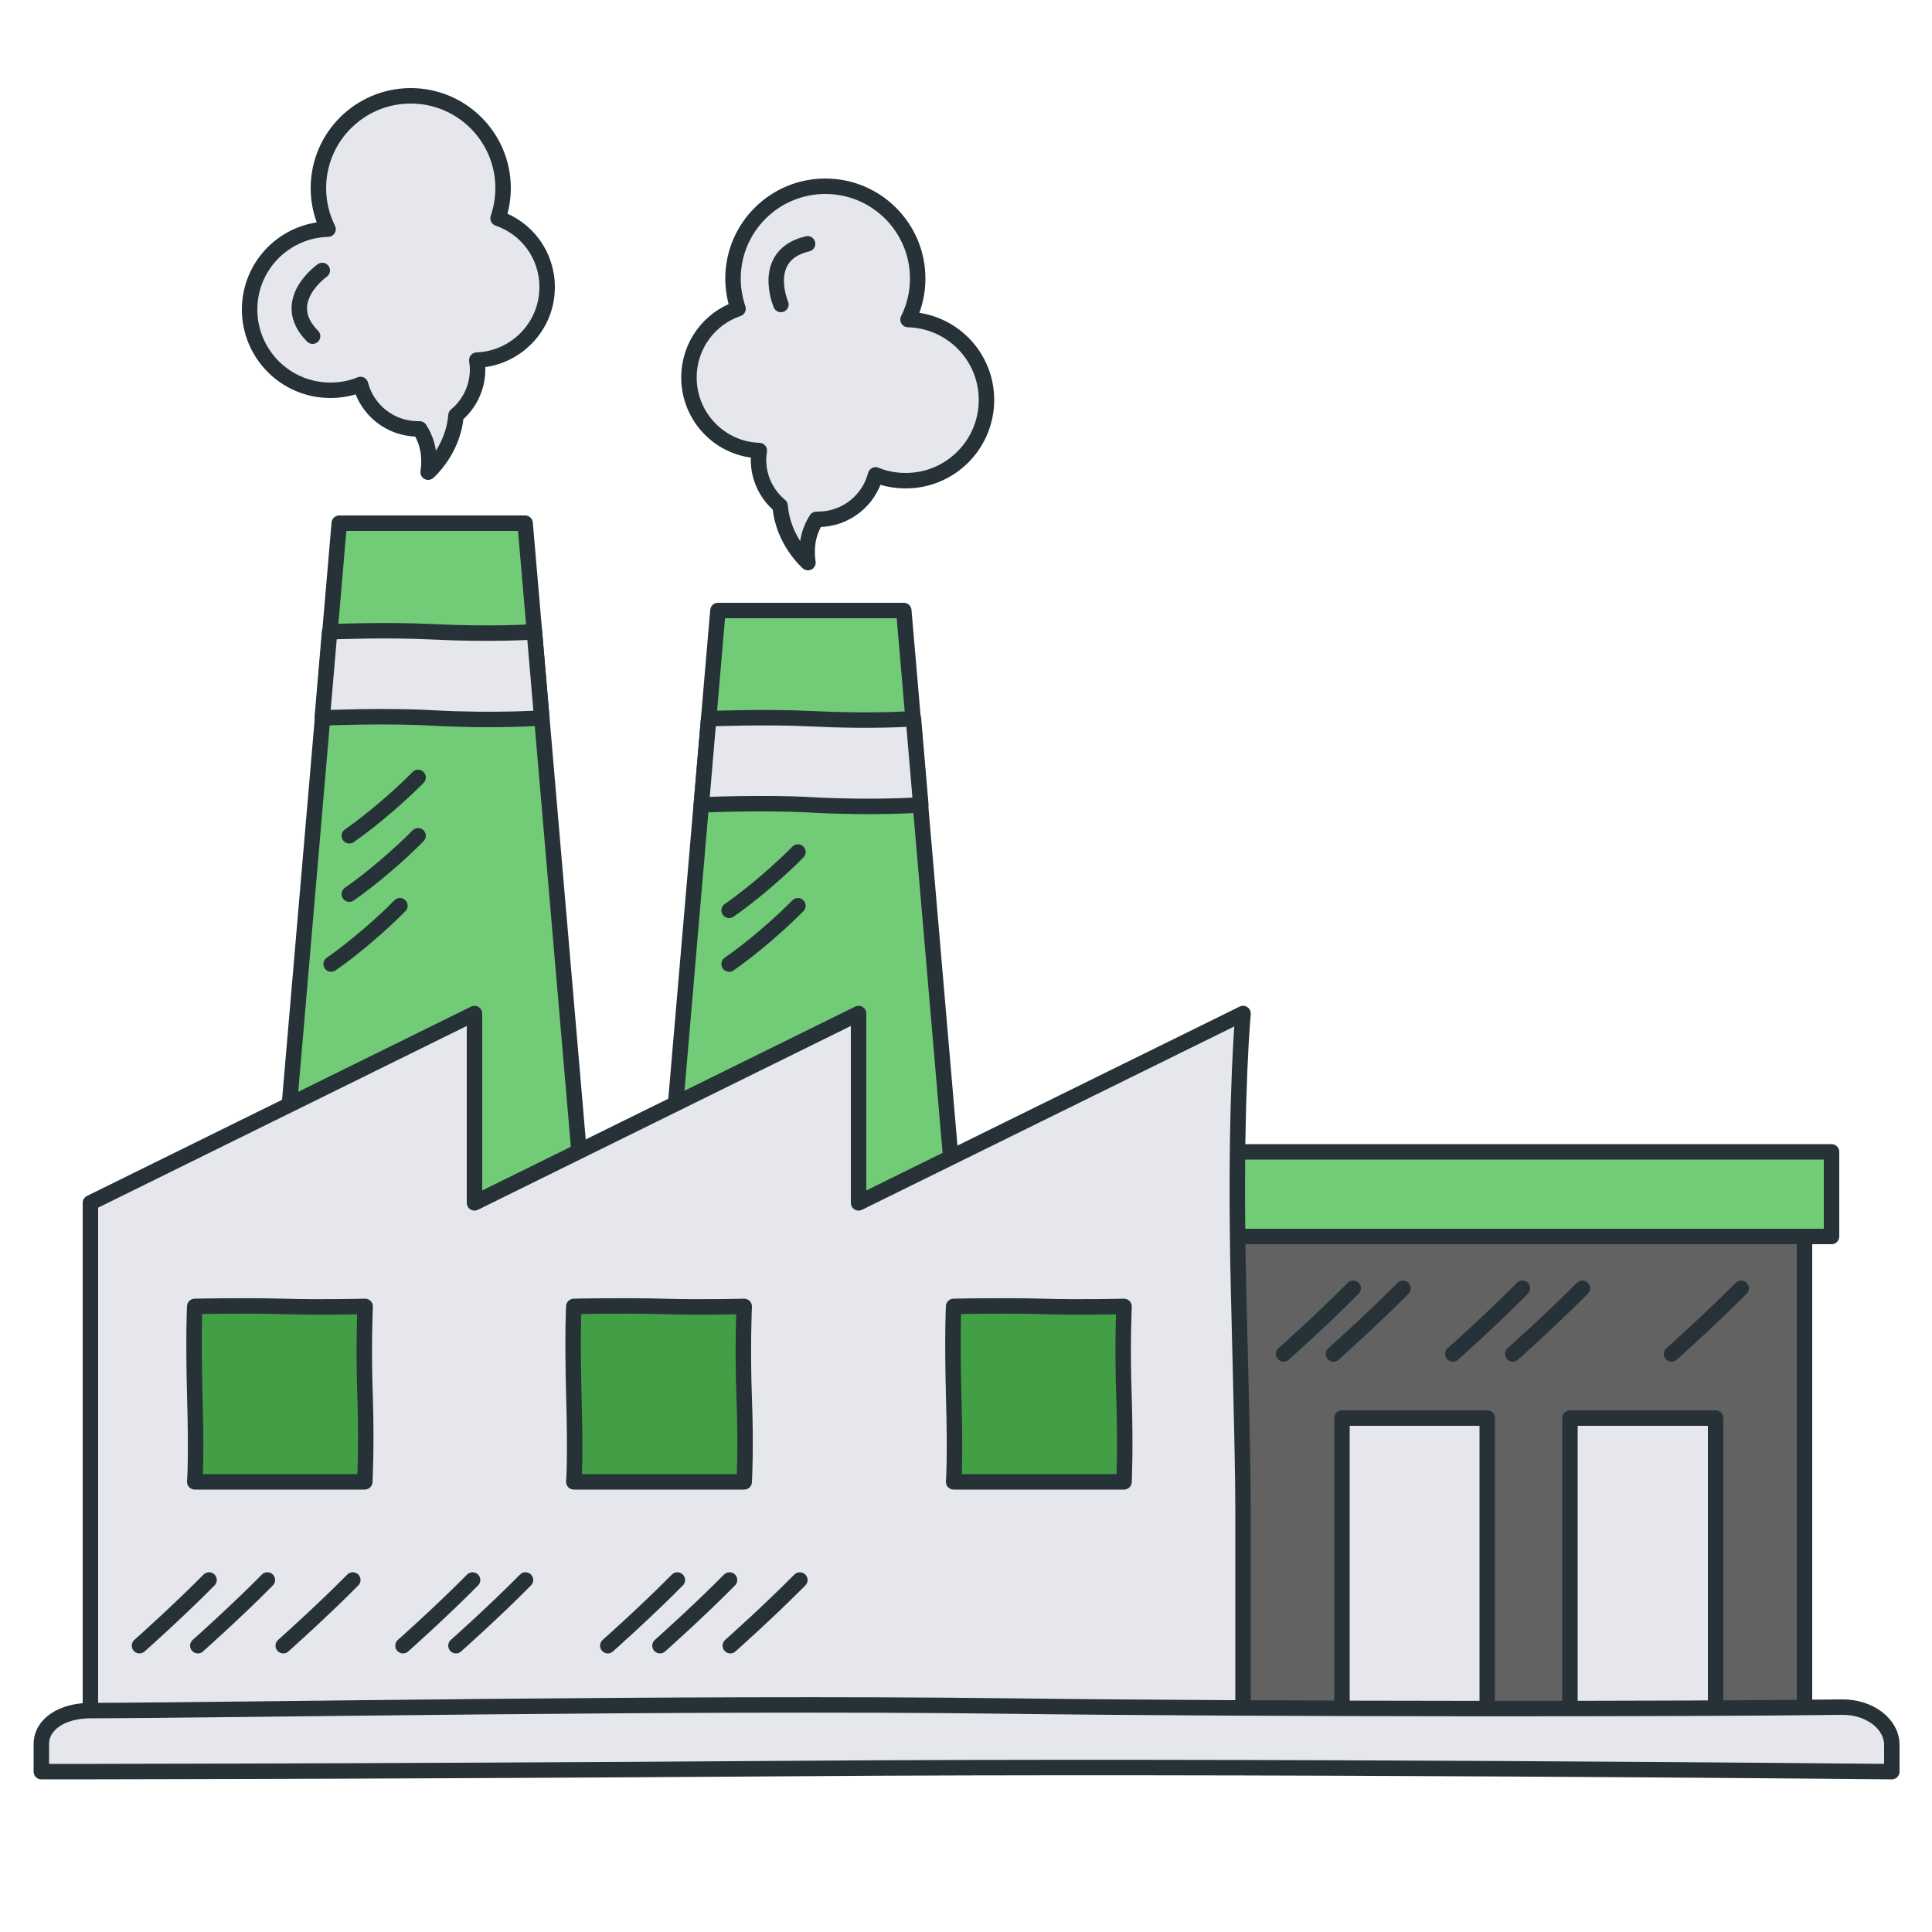<?xml version="1.0" encoding="UTF-8"?> <svg xmlns="http://www.w3.org/2000/svg" xmlns:xlink="http://www.w3.org/1999/xlink" version="1.1" id="Слой_1" x="0px" y="0px" viewBox="0 0 500 500" xml:space="preserve"> <g> <g> <g> <polygon fill="#626262" stroke="#263238" stroke-width="4" stroke-linejoin="round" stroke-miterlimit="10" points="467,442.9 303,444.4 307.9,311 467,311 "></polygon> <rect x="309" y="298.1" fill="#72CC77" stroke="#263238" stroke-width="4" stroke-linejoin="round" stroke-miterlimit="10" width="165" height="21.9"></rect> <polygon fill="#E5E7EC" stroke="#263238" stroke-width="4" stroke-linecap="round" stroke-linejoin="round" stroke-miterlimit="10" points=" 444,443.1 406.3,443.7 406.3,367 444,367 "></polygon> <rect x="347.3" y="367" fill="#E5E7EC" stroke="#263238" stroke-width="4" stroke-linecap="round" stroke-linejoin="round" stroke-miterlimit="10" width="37.6" height="76.7"></rect> </g> <polygon fill="#72CC77" stroke="#263238" stroke-width="4" stroke-linejoin="round" stroke-miterlimit="10" points="250.1,346.8 169.6,346.8 185.8,158 233.9,158 "></polygon> <path fill="#E5E7EC" stroke="#263238" stroke-width="4" stroke-linecap="round" stroke-linejoin="round" stroke-miterlimit="10" d=" M181.5,208.3c0,0,16.2-0.7,28.4,0c16.4,0.9,28.4,0,28.4,0l-1.9-22.3c0,0-10.5,0.8-26.5,0c-11.9-0.6-26.5,0-26.5,0L181.5,208.3z"></path> <g> <path fill="#E5E7EC" stroke="#263238" stroke-width="4" stroke-linecap="round" stroke-linejoin="round" stroke-miterlimit="10" d=" M178.3,97.7c0-8.3,5.3-15.3,12.7-17.8c-0.8-2.4-1.3-5.1-1.3-7.8c0-13.2,10.7-23.9,23.9-23.9s23.9,10.7,23.9,23.9 c0,3.8-0.9,7.4-2.5,10.6c11.3,0.3,20.3,9.5,20.3,20.8c0,11.5-9.3,20.9-20.9,20.9c-2.7,0-5.4-0.5-7.8-1.5 c-1.7,6.6-7.7,11.5-14.9,11.5c-0.1,0-0.3,0-0.4,0c-1.4,2.1-3,5.9-2.2,11.2c0,0-6.5-5.6-7.2-14.7c-3.4-2.8-5.6-7.1-5.6-11.9 c0-0.8,0.1-1.6,0.2-2.4C186.5,116.3,178.3,108,178.3,97.7z"></path> <path fill="none" stroke="#263238" stroke-width="4" stroke-linecap="round" stroke-linejoin="round" stroke-miterlimit="10" d=" M202.1,78.8c0,0-5.5-12.8,6.9-15.7"></path> </g> <polygon fill="#72CC77" stroke="#263238" stroke-width="4" stroke-linejoin="round" stroke-miterlimit="10" points="152.1,324.3 71.6,324.3 87.8,135.4 135.9,135.4 "></polygon> <path fill="#E5E7EC" stroke="#263238" stroke-width="4" stroke-linecap="round" stroke-linejoin="round" stroke-miterlimit="10" d=" M222.2,311.3v-49l-99.4,49v-49l-99.4,49c0,0,0,11.1,0,62.7c0,17.8,0,75.9,0,75.9s41.4-4.3,93.1-4.2c24.2,0,50.7-2.6,76.3-1.3 c80.2,4.1,128.9,0,128.9,0s0-16.7,0-53.7c0-16.8-1.3-57.2-1.4-70c-0.5-38.4,1.4-58.4,1.4-58.4L222.2,311.3z"></path> <g> <path fill="#429F46" stroke="#263238" stroke-width="4" stroke-linejoin="round" stroke-miterlimit="10" d="M94.4,383.5H72.7 H50.4c0,0,0.5-5.9,0-22.7c-0.4-15.8,0-22.7,0-22.7s12.6-0.3,23,0c9.9,0.3,21.1,0,21.1,0s-0.5,10.3,0,23.7 C94.9,375.1,94.4,383.5,94.4,383.5z"></path> </g> <g> <path fill="#429F46" stroke="#263238" stroke-width="4" stroke-linejoin="round" stroke-miterlimit="10" d="M192.6,383.5h-21.8 h-22.3c0,0,0.5-5.9,0-22.7c-0.4-15.8,0-22.7,0-22.7s12.6-0.3,23,0c9.9,0.3,21.1,0,21.1,0s-0.5,10.3,0,23.7 C193.1,375.1,192.6,383.5,192.6,383.5z"></path> </g> <g> <path fill="#429F46" stroke="#263238" stroke-width="4" stroke-linejoin="round" stroke-miterlimit="10" d="M290.9,383.5h-21.8 h-22.3c0,0,0.5-5.9,0-22.7c-0.4-15.8,0-22.7,0-22.7s12.6-0.3,23,0c9.9,0.3,21.1,0,21.1,0s-0.5,10.3,0,23.7 C291.3,375.1,290.9,383.5,290.9,383.5z"></path> </g> <path fill="#E5E7EC" stroke="#263238" stroke-width="4" stroke-linecap="round" stroke-linejoin="round" stroke-miterlimit="10" d=" M83.4,185.8c0,0,16.2-0.7,28.4,0c16.4,0.9,28.4,0,28.4,0l-1.9-22.3c0,0-10.5,0.8-26.5,0c-11.9-0.6-26.5,0-26.5,0L83.4,185.8z"></path> <path fill="#E5E7EC" stroke="#263238" stroke-width="4" stroke-linecap="round" stroke-linejoin="round" stroke-miterlimit="10" d=" M141.6,74.3c0-8.3-5.3-15.3-12.7-17.8c0.8-2.4,1.3-5.1,1.3-7.8c0-13.2-10.7-23.9-23.9-23.9S82.4,35.5,82.4,48.7 c0,3.8,0.9,7.4,2.5,10.6c-11.3,0.3-20.3,9.5-20.3,20.8c0,11.5,9.3,20.9,20.9,20.9c2.7,0,5.4-0.5,7.8-1.5 c1.7,6.6,7.7,11.5,14.9,11.5c0.1,0,0.3,0,0.4,0c1.4,2.1,3,5.9,2.2,11.2c0,0,6.5-5.6,7.2-14.7c3.4-2.8,5.6-7.1,5.6-11.9 c0-0.8-0.1-1.6-0.2-2.4C133.5,92.8,141.6,84.5,141.6,74.3z"></path> <path fill="none" stroke="#263238" stroke-width="4" stroke-linecap="round" stroke-linejoin="round" stroke-miterlimit="10" d=" M83.4,70c0,0-11.5,8-2.5,17"></path> <path fill="none" stroke="#263238" stroke-width="4" stroke-linecap="round" stroke-linejoin="round" stroke-miterlimit="10" d=" M90.4,216.3c6.1-4.2,13.7-10.9,17.8-15.1"></path> <path fill="none" stroke="#263238" stroke-width="4" stroke-linecap="round" stroke-linejoin="round" stroke-miterlimit="10" d=" M90.4,231.4c6.1-4.2,13.7-10.9,17.8-15.1"></path> <path fill="none" stroke="#263238" stroke-width="4" stroke-linecap="round" stroke-linejoin="round" stroke-miterlimit="10" d=" M85.7,249.5c6.1-4.2,13.7-10.9,17.8-15.1"></path> <path fill="none" stroke="#263238" stroke-width="4" stroke-linecap="round" stroke-linejoin="round" stroke-miterlimit="10" d=" M188.7,235.6c6.1-4.2,13.7-10.9,17.8-15.1"></path> <path fill="none" stroke="#263238" stroke-width="4" stroke-linecap="round" stroke-linejoin="round" stroke-miterlimit="10" d=" M188.7,249.5c6.1-4.2,13.7-10.9,17.8-15.1"></path> <path fill="none" stroke="#263238" stroke-width="4" stroke-linecap="round" stroke-linejoin="round" stroke-miterlimit="10" d=" M332.2,350.4c0,0,9.8-8.7,18-17"></path> <path fill="none" stroke="#263238" stroke-width="4" stroke-linecap="round" stroke-linejoin="round" stroke-miterlimit="10" d=" M345.1,350.4c0,0,9.8-8.7,18-17"></path> <path fill="none" stroke="#263238" stroke-width="4" stroke-linecap="round" stroke-linejoin="round" stroke-miterlimit="10" d=" M376,350.4c0,0,9.8-8.7,18-17"></path> <path fill="none" stroke="#263238" stroke-width="4" stroke-linecap="round" stroke-linejoin="round" stroke-miterlimit="10" d=" M391.5,350.4c0,0,9.8-8.7,18-17"></path> <path fill="none" stroke="#263238" stroke-width="4" stroke-linecap="round" stroke-linejoin="round" stroke-miterlimit="10" d=" M432.6,350.4c0,0,9.8-8.7,18-17"></path> <g> <path fill="none" stroke="#263238" stroke-width="4" stroke-linecap="round" stroke-linejoin="round" stroke-miterlimit="10" d=" M36.1,425.9c0,0,9.8-8.7,18-17"></path> <path fill="none" stroke="#263238" stroke-width="4" stroke-linecap="round" stroke-linejoin="round" stroke-miterlimit="10" d=" M51.2,425.9c0,0,9.8-8.7,18-17"></path> <path fill="none" stroke="#263238" stroke-width="4" stroke-linecap="round" stroke-linejoin="round" stroke-miterlimit="10" d=" M73.3,425.9c0,0,9.8-8.7,18-17"></path> <path fill="none" stroke="#263238" stroke-width="4" stroke-linecap="round" stroke-linejoin="round" stroke-miterlimit="10" d=" M104.3,425.9c0,0,9.8-8.7,18-17"></path> <path fill="none" stroke="#263238" stroke-width="4" stroke-linecap="round" stroke-linejoin="round" stroke-miterlimit="10" d=" M118,425.9c0,0,9.8-8.7,18-17"></path> <path fill="none" stroke="#263238" stroke-width="4" stroke-linecap="round" stroke-linejoin="round" stroke-miterlimit="10" d=" M157.3,425.9c0,0,9.8-8.7,18-17"></path> <path fill="none" stroke="#263238" stroke-width="4" stroke-linecap="round" stroke-linejoin="round" stroke-miterlimit="10" d=" M170.8,425.9c0,0,9.8-8.7,18-17"></path> <path fill="none" stroke="#263238" stroke-width="4" stroke-linecap="round" stroke-linejoin="round" stroke-miterlimit="10" d=" M189,425.9c0,0,9.8-8.7,18-17"></path> </g> </g> <path fill="#E5E7EC" stroke="#263238" stroke-width="4" stroke-linecap="round" stroke-linejoin="round" stroke-miterlimit="10" d=" M489.6,451.6v6.9c0,0-169.6-1.7-285-0.8c-115.3,0.8-193.9,0.8-193.9,0.8v-7.1c0-5.4,5.7-8.7,12.7-8.7c38.2-0.1,154.3-2.2,235.5-1.2 c71.1,0.9,180.5,0.8,217.7,0.3C483.8,441.7,489.6,446.1,489.6,451.6z"></path> </g> </svg> 
